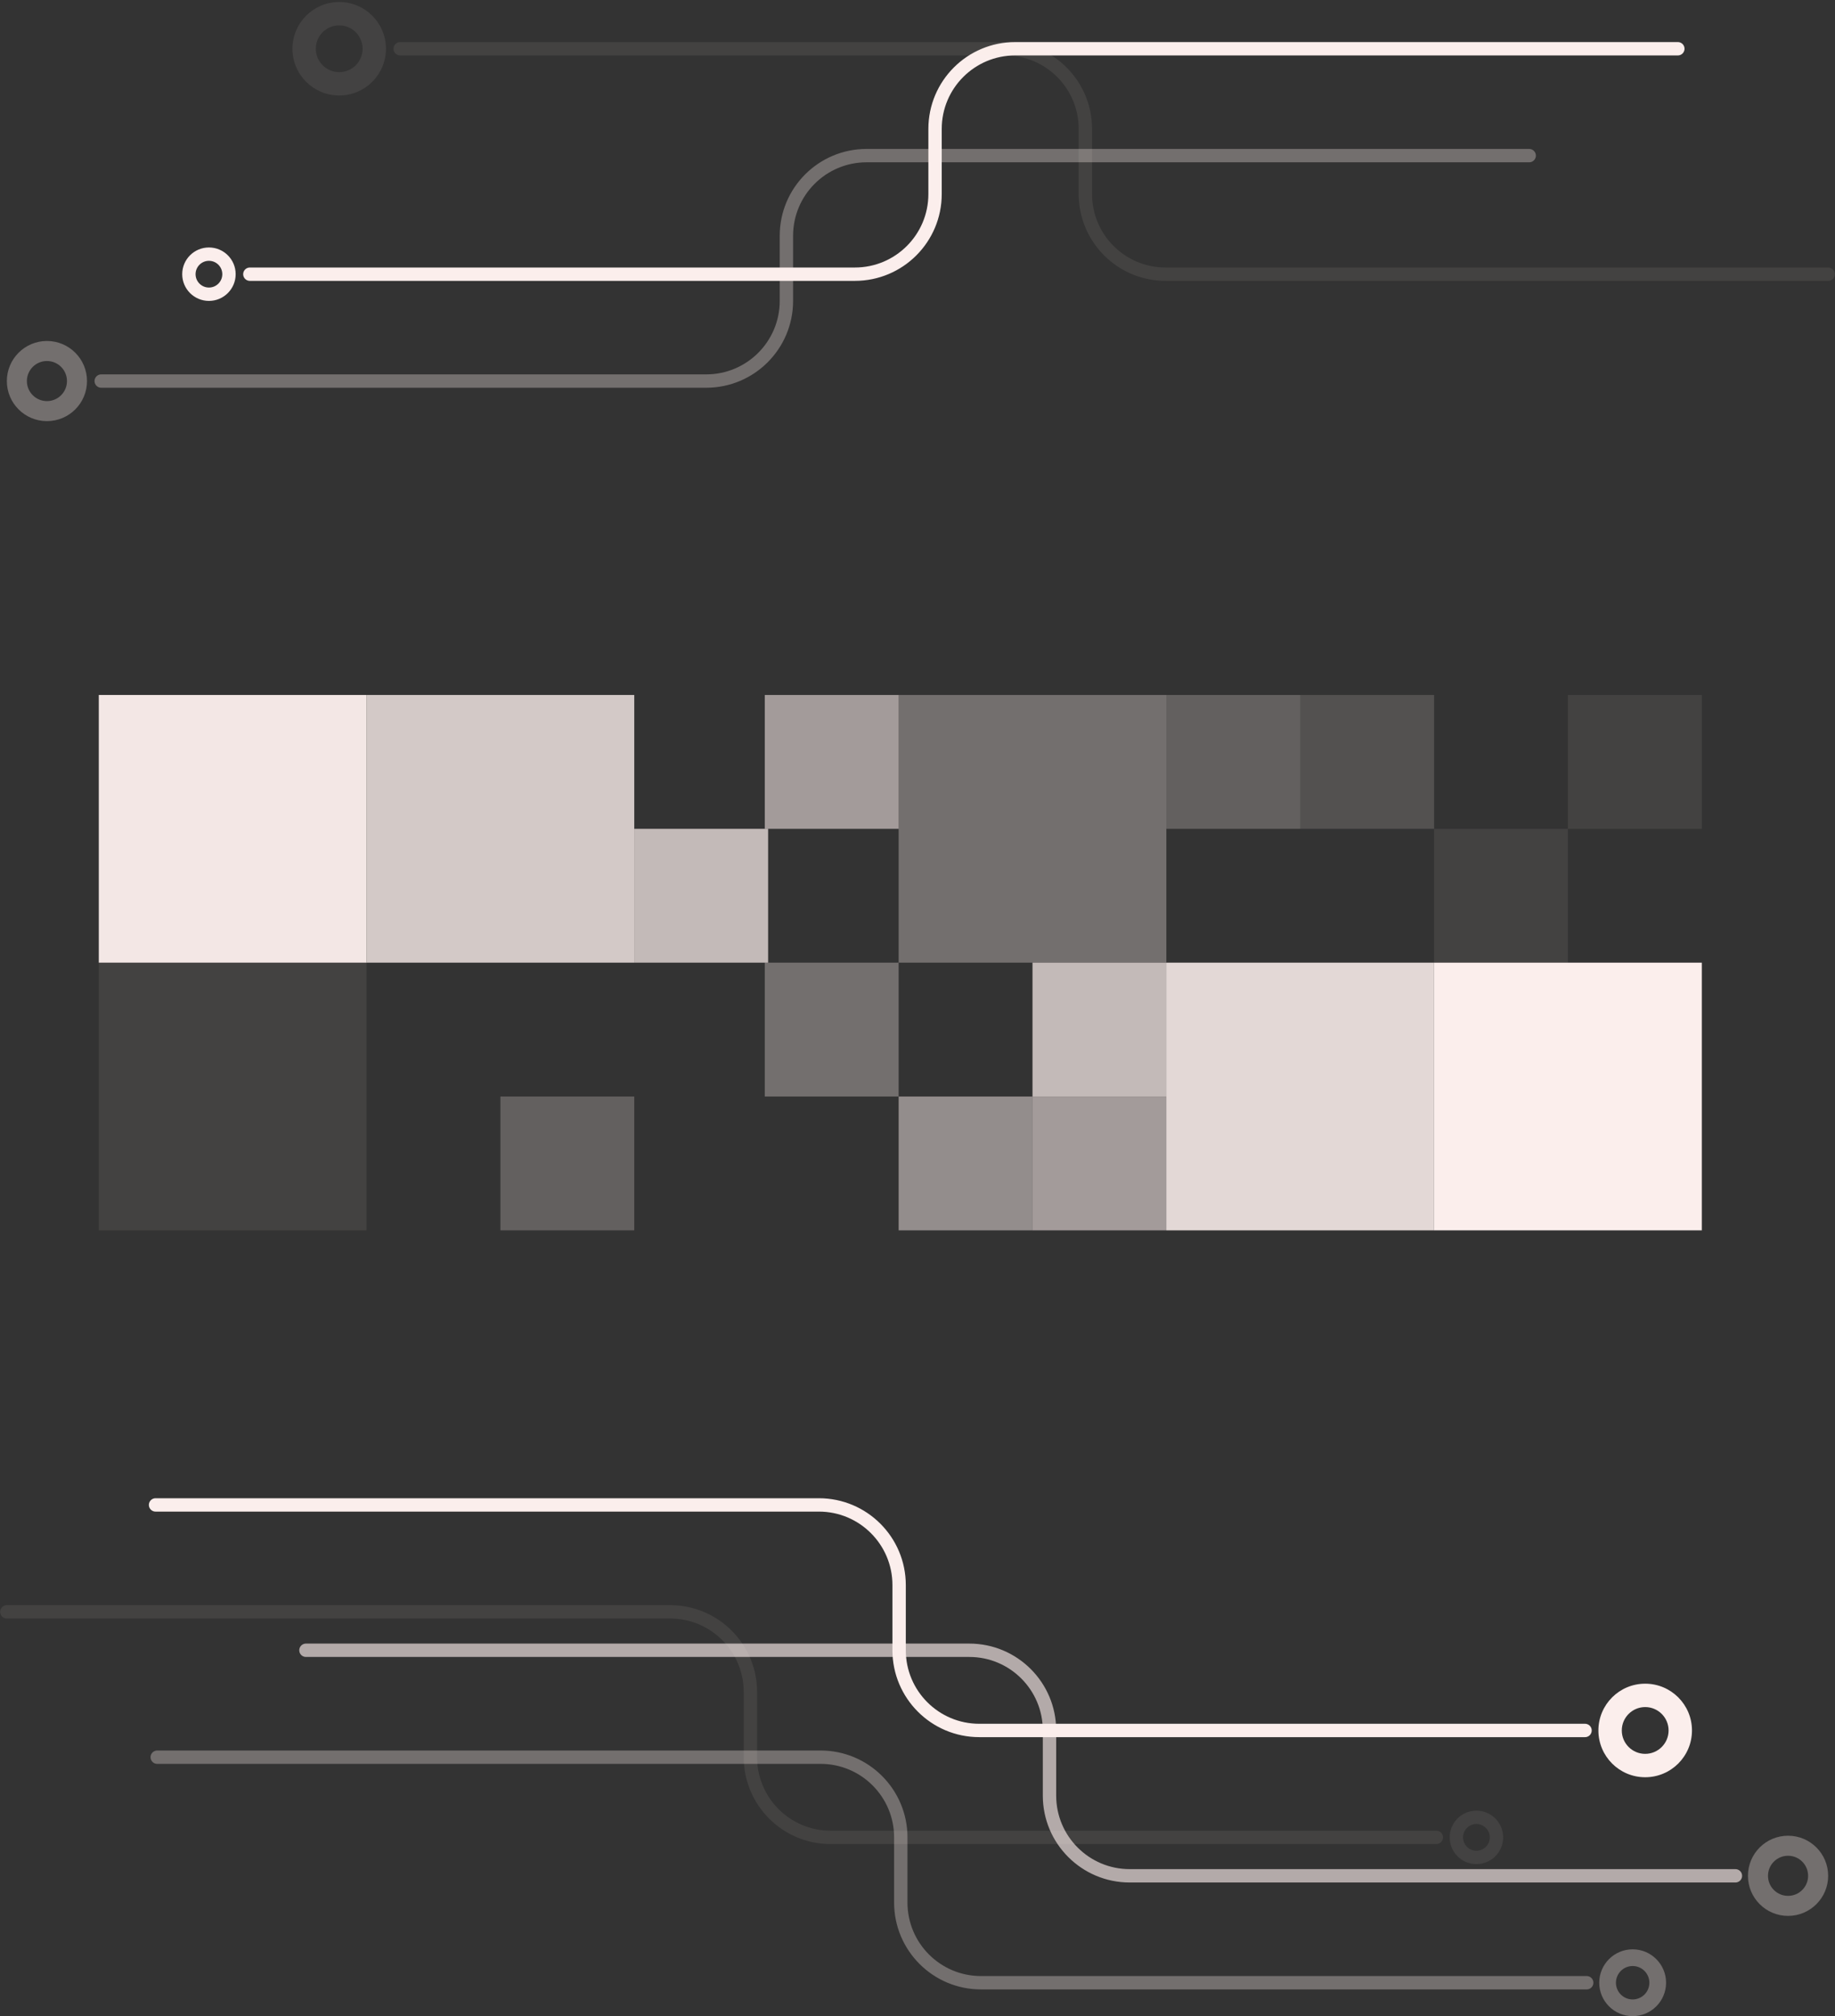 <svg width="536" height="589" viewBox="0 0 536 589" fill="none" xmlns="http://www.w3.org/2000/svg">
<rect x="0" y="0" width="536" height="589" fill="#333333" stroke="none"/>
<path opacity="0.64" d="M89.365 482.112L283.13 482.112C296.069 482.112 306.557 492.601 306.557 505.54L306.557 524.574C306.557 537.513 317.046 548.002 329.985 548.002L506.911 548.002" stroke="#FBEEEC" stroke-width="3.905" stroke-linecap="round"/>
<path opacity="0.32" d="M45.926 513.348L239.691 513.348C252.63 513.348 263.119 523.837 263.119 536.776L263.119 555.811C263.119 568.749 273.608 579.238 286.546 579.238L463.473 579.238" stroke="#FBEEEC" stroke-width="3.905" stroke-linecap="round"/>
<path opacity="0.08" d="M2 470.886L195.765 470.886C208.704 470.886 219.193 481.375 219.193 494.314L219.193 513.349C219.193 526.288 229.681 536.776 242.62 536.776L419.547 536.776" stroke="#FBEEEC" stroke-width="3.905" stroke-linecap="round"/>
<path fill-rule="evenodd" clip-rule="evenodd" d="M494.222 505.54C494.222 497.992 488.103 491.874 480.556 491.874C473.008 491.874 466.89 497.992 466.89 505.54C466.89 513.088 473.008 519.206 480.556 519.206C488.103 519.206 494.222 513.088 494.222 505.54ZM473.723 505.54C473.723 501.766 476.782 498.707 480.556 498.707C484.329 498.707 487.389 501.766 487.389 505.54C487.389 509.314 484.329 512.373 480.556 512.373C476.782 512.373 473.723 509.314 473.723 505.54Z" fill="#FBEEEC"/>
<g opacity="0.32">
<path fill-rule="evenodd" clip-rule="evenodd" d="M534 548.002C534 541.532 528.755 536.288 522.286 536.288C515.817 536.288 510.572 541.532 510.572 548.002C510.572 554.471 515.817 559.715 522.286 559.715C528.755 559.715 534 554.471 534 548.002ZM516.429 548.002C516.429 544.767 519.051 542.145 522.286 542.145C525.521 542.145 528.143 544.767 528.143 548.002C528.143 551.236 525.521 553.858 522.286 553.858C519.051 553.858 516.429 551.236 516.429 548.002Z" fill="#FBEEEC"/>
</g>
<g opacity="0.32">
<path fill-rule="evenodd" clip-rule="evenodd" d="M486.657 579.239C486.657 573.847 482.286 569.477 476.895 569.477C471.504 569.477 467.134 573.847 467.134 579.239C467.134 584.63 471.504 589 476.895 589C482.286 589 486.657 584.63 486.657 579.239ZM472.015 579.239C472.015 576.543 474.2 574.358 476.895 574.358C479.591 574.358 481.776 576.543 481.776 579.239C481.776 581.934 479.591 584.119 476.895 584.119C474.2 584.119 472.015 581.934 472.015 579.239Z" fill="#FBEEEC"/>
</g>
<g opacity="0.08">
<path fill-rule="evenodd" clip-rule="evenodd" d="M439.07 536.776C439.07 532.463 435.573 528.967 431.26 528.967C426.947 528.967 423.451 532.463 423.451 536.776C423.451 541.089 426.947 544.585 431.26 544.585C435.573 544.585 439.07 541.089 439.07 536.776ZM427.356 536.776C427.356 534.619 429.104 532.871 431.26 532.871C433.417 532.871 435.165 534.619 435.165 536.776C435.165 538.932 433.417 540.68 431.26 540.68C429.104 540.68 427.356 538.932 427.356 536.776Z" fill="#FBEEEC"/>
</g>
<path d="M45.439 439.65L239.204 439.65C252.143 439.65 262.632 450.139 262.632 463.077L262.632 482.112C262.632 495.051 273.12 505.54 286.059 505.54L462.986 505.54" stroke="#FBEEEC" stroke-width="3.905" stroke-linecap="round"/>
<path d="M490.094 14.242L296.544 14.242C283.612 14.242 273.128 24.726 273.128 37.659L273.128 56.685C273.128 69.618 262.643 80.102 249.711 80.102L72.982 80.102" stroke="#FBEEEC" stroke-width="3.903" stroke-linecap="round"/>
<path opacity="0.32" d="M446.674 45.464L253.125 45.464C240.192 45.464 229.708 55.948 229.708 68.88L229.708 87.906C229.708 100.839 219.224 111.323 206.291 111.323L29.563 111.323" stroke="#FBEEEC" stroke-width="3.903" stroke-linecap="round"/>
<path opacity="0.08" d="M534 80.101L340.451 80.101C327.518 80.101 317.034 69.617 317.034 56.684L317.034 37.658C317.034 24.725 306.55 14.241 293.617 14.241L116.889 14.241" stroke="#FBEEEC" stroke-width="3.903" stroke-linecap="round"/>
<path fill-rule="evenodd" clip-rule="evenodd" d="M68.836 80.101C68.836 75.79 65.341 72.296 61.03 72.296C56.719 72.296 53.225 75.79 53.225 80.101C53.225 84.412 56.719 87.907 61.03 87.907C65.341 87.907 68.836 84.412 68.836 80.101ZM57.127 80.101C57.127 77.946 58.875 76.198 61.03 76.198C63.186 76.198 64.933 77.946 64.933 80.101C64.933 82.257 63.186 84.004 61.03 84.004C58.875 84.004 57.127 82.257 57.127 80.101Z" fill="#FBEEEC"/>
<g opacity="0.08">
<path fill-rule="evenodd" clip-rule="evenodd" d="M112.742 14.241C112.742 6.697 106.626 0.581 99.082 0.581C91.538 0.581 85.422 6.697 85.422 14.241C85.422 21.785 91.538 27.901 99.082 27.901C106.626 27.901 112.742 21.785 112.742 14.241ZM92.252 14.241C92.252 10.469 95.31 7.411 99.082 7.411C102.854 7.411 105.912 10.469 105.912 14.241C105.912 18.013 102.854 21.071 99.082 21.071C95.31 21.071 92.252 18.013 92.252 14.241Z" fill="#FBEEEC"/>
</g>
<g opacity="0.32">
<path fill-rule="evenodd" clip-rule="evenodd" d="M25.417 111.323C25.417 104.856 20.175 99.615 13.708 99.615C7.242 99.615 2 104.856 2 111.323C2 117.789 7.242 123.031 13.708 123.031C20.175 123.031 25.417 117.789 25.417 111.323ZM7.854 111.323C7.854 108.09 10.475 105.469 13.708 105.469C16.942 105.469 19.563 108.09 19.563 111.323C19.563 114.556 16.942 117.177 13.708 117.177C10.475 117.177 7.854 114.556 7.854 111.323Z" fill="#FBEEEC"/>
</g>
<rect opacity="0.08" x="28.859" y="359.437" width="78.203" height="78.203" transform="rotate(-90 28.859 359.437)" fill="#FBEEEC"/>
<rect opacity="0.96" x="28.859" y="281.234" width="78.203" height="78.203" transform="rotate(-90 28.859 281.234)" fill="#FBEEEC"/>
<rect opacity="0.8" x="107.062" y="281.234" width="78.203" height="78.203" transform="rotate(-90 107.062 281.234)" fill="#FBEEEC"/>
<rect opacity="0.32" x="262.49" y="281.234" width="78.203" height="78.203" transform="rotate(-90 262.49 281.234)" fill="#FBEEEC"/>
<rect opacity="0.88" x="340.693" y="359.437" width="78.203" height="78.203" transform="rotate(-90 340.693 359.437)" fill="#FBEEEC"/>
<rect x="418.896" y="359.437" width="78.203" height="78.203" transform="rotate(-90 418.896 359.437)" fill="#FBEEEC"/>
<rect opacity="0.72" x="185.265" y="281.234" width="39.101" height="39.101" transform="rotate(-90 185.265 281.234)" fill="#FBEEEC"/>
<rect opacity="0.56" x="223.389" y="242.133" width="39.101" height="39.101" transform="rotate(-90 223.389 242.133)" fill="#FBEEEC"/>
<rect opacity="0.32" x="223.389" y="320.335" width="39.101" height="39.101" transform="rotate(-90 223.389 320.335)" fill="#FBEEEC"/>
<rect opacity="0.24" x="340.693" y="242.133" width="39.101" height="39.101" transform="rotate(-90 340.693 242.133)" fill="#FBEEEC"/>
<rect opacity="0.16" x="379.794" y="242.133" width="39.101" height="39.101" transform="rotate(-90 379.794 242.133)" fill="#FBEEEC"/>
<rect opacity="0.48" x="262.49" y="359.437" width="39.101" height="39.101" transform="rotate(-90 262.49 359.437)" fill="#FBEEEC"/>
<rect opacity="0.56" x="301.591" y="359.437" width="39.101" height="39.101" transform="rotate(-90 301.591 359.437)" fill="#FBEEEC"/>
<rect opacity="0.72" x="301.591" y="320.335" width="39.101" height="39.101" transform="rotate(-90 301.591 320.335)" fill="#FBEEEC"/>
<rect opacity="0.24" x="146.164" y="359.437" width="39.101" height="39.101" transform="rotate(-90 146.164 359.437)" fill="#FBEEEC"/>
<rect opacity="0.08" x="457.997" y="242.133" width="39.101" height="39.101" transform="rotate(-90 457.997 242.133)" fill="#FBEEEC"/>
<rect opacity="0.08" x="418.896" y="281.234" width="39.101" height="39.101" transform="rotate(-90 418.896 281.234)" fill="#FBEEEC"/>
</svg>
